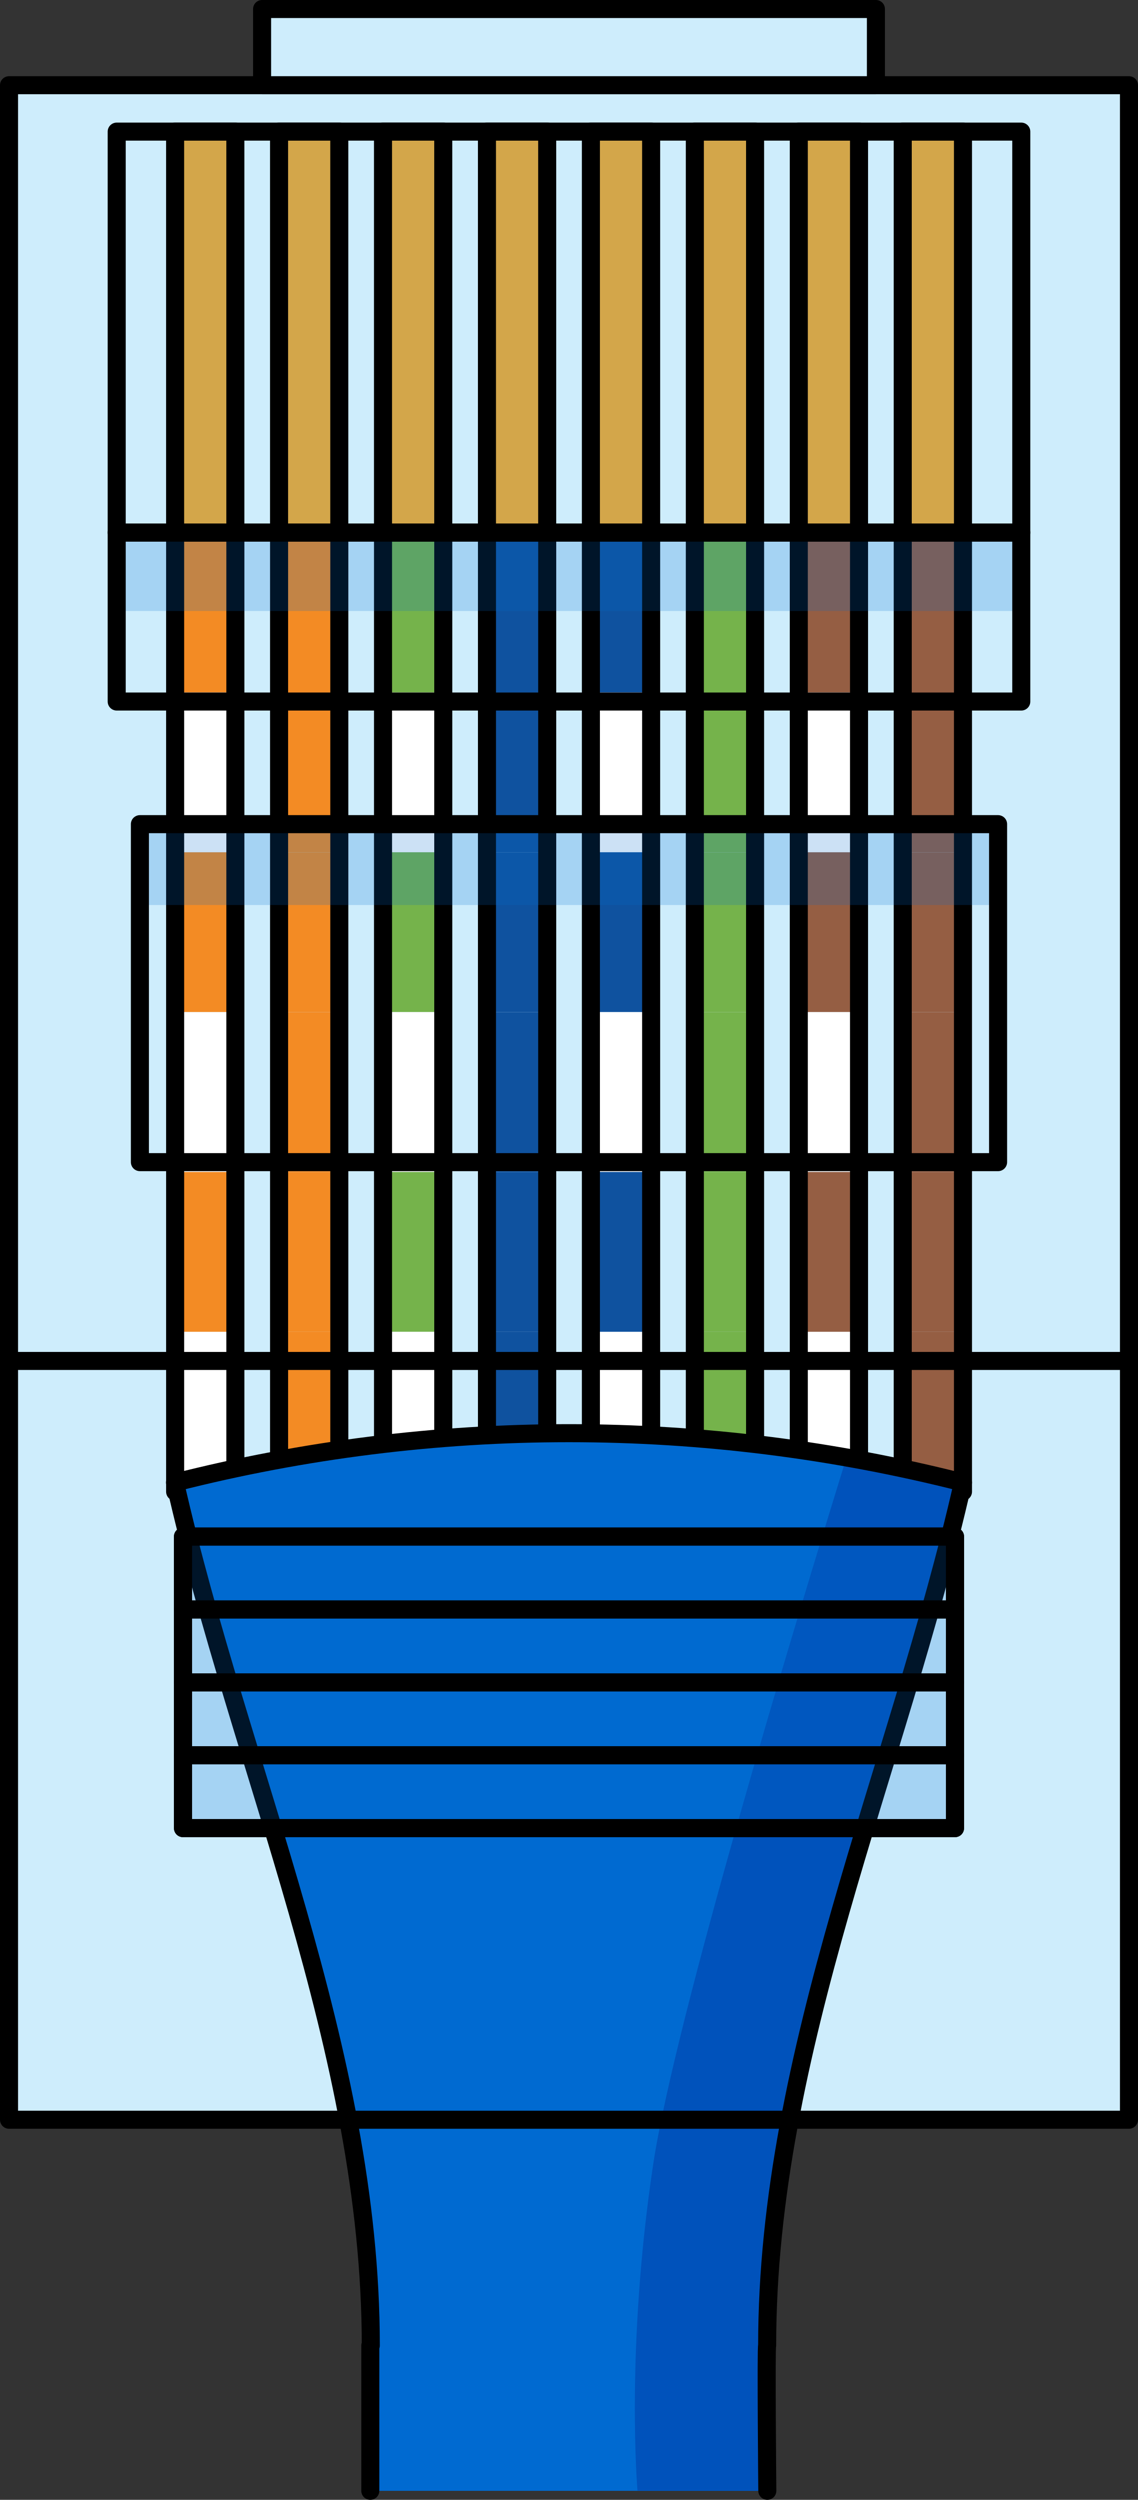 <?xml version="1.0" encoding="utf-8"?>
<!-- Generator: Adobe Illustrator 22.0.0, SVG Export Plug-In . SVG Version: 6.00 Build 0)  -->
<svg version="1.1" id="Layer_1" xmlns="http://www.w3.org/2000/svg" xmlns:xlink="http://www.w3.org/1999/xlink" x="0px" y="0px"
	 width="63.082px" height="138.569px" viewBox="0 0 63.082 138.569" enable-background="new 0 0 63.082 138.569"
	 xml:space="preserve">
<rect x="0" y="0" width="63.082" height="138.569" fill="#333333" stroke="none"/>
<g>
	<rect x="0.5" y="4.724" fill="#CEEDFC" width="62.082" height="112.776"/>
	<g>
		<g>
			<g>
				
					<rect x="47.28" y="32.281" transform="matrix(-1.836970e-16 1 -1 -1.836970e-16 85.661 -17.759)" fill="#955E43" width="8.861" height="3.339"/>
				
					<rect x="47.28" y="41.142" transform="matrix(-1.836970e-16 1 -1 -1.836970e-16 94.522 -8.898)" fill="#955E43" width="8.861" height="3.339"/>
				
					<rect x="47.28" y="50.003" transform="matrix(-1.836970e-16 1 -1 -1.836970e-16 103.383 -0.037)" fill="#955E43" width="8.861" height="3.339"/>
				
					<rect x="47.28" y="58.865" transform="matrix(-1.836970e-16 1 -1 -1.836970e-16 112.245 8.824)" fill="#955E43" width="8.861" height="3.339"/>
				
					<rect x="47.28" y="67.726" transform="matrix(-1.836970e-16 1 -1 -1.836970e-16 121.106 17.685)" fill="#955E43" width="8.861" height="3.339"/>
				
					<rect x="47.28" y="76.587" transform="matrix(-1.836970e-16 1 -1 -1.836970e-16 129.967 26.546)" fill="#955E43" width="8.861" height="3.339"/>
				
					<rect x="25.127" y="54.434" transform="matrix(-1.836970e-16 1 -1 -1.836970e-16 107.814 4.393)" fill="none" stroke="#000000" stroke-linecap="round" stroke-linejoin="round" stroke-miterlimit="10" width="53.167" height="3.339"/>
			</g>
			<g>
				
					<rect x="41.518" y="32.281" transform="matrix(-1.836970e-16 1 -1 -1.836970e-16 79.9 -11.998)" fill="#955E43" width="8.861" height="3.339"/>
				
					<rect x="41.518" y="41.142" transform="matrix(-1.836970e-16 1 -1 -1.836970e-16 88.761 -3.136)" fill="#FFFFFF" width="8.861" height="3.339"/>
				
					<rect x="41.518" y="50.003" transform="matrix(-1.836970e-16 1 -1 -1.836970e-16 97.622 5.725)" fill="#955E43" width="8.861" height="3.339"/>
				
					<rect x="41.518" y="58.865" transform="matrix(-1.836970e-16 1 -1 -1.836970e-16 106.483 14.586)" fill="#FFFFFF" width="8.861" height="3.339"/>
				
					<rect x="41.518" y="67.726" transform="matrix(-1.836970e-16 1 -1 -1.836970e-16 115.344 23.447)" fill="#955E43" width="8.861" height="3.339"/>
				
					<rect x="41.518" y="76.587" transform="matrix(-1.836970e-16 1 -1 -1.836970e-16 124.205 32.308)" fill="#FFFFFF" width="8.861" height="3.339"/>
				
					<rect x="19.365" y="54.434" transform="matrix(-1.836970e-16 1 -1 -1.836970e-16 102.052 10.155)" fill="none" stroke="#000000" stroke-linecap="round" stroke-linejoin="round" stroke-miterlimit="10" width="53.167" height="3.339"/>
			</g>
			<g>
				
					<rect x="35.756" y="32.281" transform="matrix(-1.836970e-16 1 -1 -1.836970e-16 74.138 -6.236)" fill="#75B34B" width="8.861" height="3.339"/>
				
					<rect x="35.756" y="41.142" transform="matrix(-1.836970e-16 1 -1 -1.836970e-16 82.999 2.626)" fill="#75B34B" width="8.861" height="3.339"/>
				
					<rect x="35.756" y="50.003" transform="matrix(-1.836970e-16 1 -1 -1.836970e-16 91.86 11.487)" fill="#75B34B" width="8.861" height="3.339"/>
				
					<rect x="35.756" y="58.865" transform="matrix(-1.836970e-16 1 -1 -1.836970e-16 100.721 20.348)" fill="#75B34B" width="8.861" height="3.339"/>
				
					<rect x="35.756" y="67.726" transform="matrix(-1.836970e-16 1 -1 -1.836970e-16 109.582 29.209)" fill="#75B34B" width="8.861" height="3.339"/>
				
					<rect x="35.756" y="76.587" transform="matrix(-1.836970e-16 1 -1 -1.836970e-16 118.443 38.07)" fill="#75B34B" width="8.861" height="3.339"/>
				
					<rect x="13.603" y="54.434" transform="matrix(-1.836970e-16 1 -1 -1.836970e-16 96.29 15.917)" fill="none" stroke="#000000" stroke-linecap="round" stroke-linejoin="round" stroke-miterlimit="10" width="53.167" height="3.339"/>
			</g>
			<g>
				
					<rect x="29.994" y="32.281" transform="matrix(-1.836970e-16 1 -1 -1.836970e-16 68.376 -0.474)" fill="#0F529F" width="8.861" height="3.339"/>
				
					<rect x="29.994" y="41.142" transform="matrix(-1.836970e-16 1 -1 -1.836970e-16 77.237 8.387)" fill="#FFFFFF" width="8.861" height="3.339"/>
				
					<rect x="29.994" y="50.003" transform="matrix(-1.836970e-16 1 -1 -1.836970e-16 86.098 17.248)" fill="#0F529F" width="8.861" height="3.339"/>
				
					<rect x="29.994" y="58.865" transform="matrix(-1.836970e-16 1 -1 -1.836970e-16 94.959 26.11)" fill="#FFFFFF" width="8.861" height="3.339"/>
				
					<rect x="29.994" y="67.726" transform="matrix(-1.836970e-16 1 -1 -1.836970e-16 103.82 34.971)" fill="#0F529F" width="8.861" height="3.339"/>
				
					<rect x="29.994" y="76.587" transform="matrix(-1.836970e-16 1 -1 -1.836970e-16 112.681 43.832)" fill="#FFFFFF" width="8.861" height="3.339"/>
				
					<rect x="7.841" y="54.434" transform="matrix(-1.836970e-16 1 -1 -1.836970e-16 90.528 21.679)" fill="none" stroke="#000000" stroke-linecap="round" stroke-linejoin="round" stroke-miterlimit="10" width="53.167" height="3.339"/>
			</g>
			<g>
				
					<rect x="24.232" y="32.281" transform="matrix(-1.836970e-16 1 -1 -1.836970e-16 62.614 5.288)" fill="#0F529F" width="8.861" height="3.339"/>
				
					<rect x="24.232" y="41.142" transform="matrix(-1.836970e-16 1 -1 -1.836970e-16 71.475 14.149)" fill="#0F529F" width="8.861" height="3.339"/>
				
					<rect x="24.232" y="50.003" transform="matrix(-1.836970e-16 1 -1 -1.836970e-16 80.336 23.01)" fill="#0F529F" width="8.861" height="3.339"/>
				
					<rect x="24.232" y="58.865" transform="matrix(-1.836970e-16 1 -1 -1.836970e-16 89.197 31.871)" fill="#0F529F" width="8.861" height="3.339"/>
				
					<rect x="24.232" y="67.726" transform="matrix(-1.836970e-16 1 -1 -1.836970e-16 98.058 40.733)" fill="#0F529F" width="8.861" height="3.339"/>
				
					<rect x="24.232" y="76.587" transform="matrix(-1.836970e-16 1 -1 -1.836970e-16 106.919 49.594)" fill="#0F529F" width="8.861" height="3.339"/>
				
					<rect x="2.08" y="54.434" transform="matrix(-1.836970e-16 1 -1 -1.836970e-16 84.767 27.441)" fill="none" stroke="#000000" stroke-linecap="round" stroke-linejoin="round" stroke-miterlimit="10" width="53.167" height="3.339"/>
			</g>
			<g>
				
					<rect x="18.47" y="32.281" transform="matrix(-1.836970e-16 1 -1 -1.836970e-16 56.852 11.05)" fill="#75B34B" width="8.861" height="3.339"/>
				
					<rect x="18.47" y="41.142" transform="matrix(-1.836970e-16 1 -1 -1.836970e-16 65.713 19.911)" fill="#FFFFFF" width="8.861" height="3.339"/>
				
					<rect x="18.47" y="50.003" transform="matrix(-1.836970e-16 1 -1 -1.836970e-16 74.574 28.772)" fill="#75B34B" width="8.861" height="3.339"/>
				
					<rect x="18.47" y="58.865" transform="matrix(-1.836970e-16 1 -1 -1.836970e-16 83.435 37.633)" fill="#FFFFFF" width="8.861" height="3.339"/>
				
					<rect x="18.47" y="67.726" transform="matrix(-1.836970e-16 1 -1 -1.836970e-16 92.296 46.494)" fill="#75B34B" width="8.861" height="3.339"/>
				
					<rect x="18.47" y="76.587" transform="matrix(-1.836970e-16 1 -1 -1.836970e-16 101.157 55.355)" fill="#FFFFFF" width="8.861" height="3.339"/>
				
					<rect x="-3.682" y="54.434" transform="matrix(-1.836970e-16 1 -1 -1.836970e-16 79.005 33.203)" fill="none" stroke="#000000" stroke-linecap="round" stroke-linejoin="round" stroke-miterlimit="10" width="53.167" height="3.339"/>
			</g>
			<g>
				
					<rect x="12.709" y="32.281" transform="matrix(-1.836970e-16 1 -1 -1.836970e-16 51.09 16.812)" fill="#F38B24" width="8.861" height="3.339"/>
				
					<rect x="12.709" y="41.142" transform="matrix(-1.836970e-16 1 -1 -1.836970e-16 59.951 25.673)" fill="#F38B24" width="8.861" height="3.339"/>
				
					<rect x="12.709" y="50.003" transform="matrix(-1.836970e-16 1 -1 -1.836970e-16 68.812 34.534)" fill="#F38B24" width="8.861" height="3.339"/>
				
					<rect x="12.709" y="58.865" transform="matrix(-1.836970e-16 1 -1 -1.836970e-16 77.673 43.395)" fill="#F38B24" width="8.861" height="3.339"/>
				
					<rect x="12.709" y="67.726" transform="matrix(-1.836970e-16 1 -1 -1.836970e-16 86.534 52.256)" fill="#F38B24" width="8.861" height="3.339"/>
				
					<rect x="12.709" y="76.587" transform="matrix(-1.836970e-16 1 -1 -1.836970e-16 95.396 61.117)" fill="#F38B24" width="8.861" height="3.339"/>
				
					<rect x="-9.444" y="54.434" transform="matrix(-1.836970e-16 1 -1 -1.836970e-16 73.243 38.965)" fill="none" stroke="#000000" stroke-linecap="round" stroke-linejoin="round" stroke-miterlimit="10" width="53.167" height="3.339"/>
			</g>
			<g>
				
					<rect x="6.947" y="32.281" transform="matrix(-1.836970e-16 1 -1 -1.836970e-16 45.328 22.574)" fill="#F38B24" width="8.861" height="3.339"/>
				
					<rect x="6.947" y="41.142" transform="matrix(-1.836970e-16 1 -1 -1.836970e-16 54.189 31.435)" fill="#FFFFFF" width="8.861" height="3.339"/>
				
					<rect x="6.947" y="50.003" transform="matrix(-1.836970e-16 1 -1 -1.836970e-16 63.05 40.296)" fill="#F38B24" width="8.861" height="3.339"/>
				
					<rect x="6.947" y="58.865" transform="matrix(-1.836970e-16 1 -1 -1.836970e-16 71.912 49.157)" fill="#FFFFFF" width="8.861" height="3.339"/>
				
					<rect x="6.947" y="67.726" transform="matrix(-1.836970e-16 1 -1 -1.836970e-16 80.773 58.018)" fill="#F38B24" width="8.861" height="3.339"/>
				
					<rect x="6.947" y="76.587" transform="matrix(-1.836970e-16 1 -1 -1.836970e-16 89.634 66.879)" fill="#FFFFFF" width="8.861" height="3.339"/>
				
					<rect x="-15.206" y="54.434" transform="matrix(-1.836970e-16 1 -1 -1.836970e-16 67.481 44.727)" fill="none" stroke="#000000" stroke-linecap="round" stroke-linejoin="round" stroke-miterlimit="10" width="53.167" height="3.339"/>
			</g>
			<path fill="#006AD1" d="M9.702,82.179c3.618,15.946,10.855,31.439,10.854,47.839h-0.027v8.052h22.005
				c0,0-0.073-8.052-0.009-8.052c0-16.399,7.236-31.893,10.854-47.839C39.024,78.532,24.057,78.532,9.702,82.179z"/>
			<path fill="#0052BB" d="M42.526,130.017c0-16.399,7.236-31.893,10.854-47.839c-2.141-0.544-4.296-0.996-6.46-1.378
				c-2.896,9.359-9.517,31.211-10.715,39.19c-1.543,10.271-0.867,18.078-0.867,18.078h7.197
				C42.534,138.069,42.461,130.017,42.526,130.017z"/>
			<path fill="none" stroke="#000000" stroke-linecap="round" stroke-linejoin="round" stroke-miterlimit="10" d="M42.534,138.069
				c0,0-0.073-8.052-0.009-8.052c0-16.399,7.236-31.893,10.854-47.839c-14.356-3.647-29.323-3.647-43.679,0
				c3.618,15.946,10.855,31.439,10.854,47.839h-0.027v8.052"/>
		</g>
		<g>
			<g>
				<rect x="9.707" y="7.296" fill="#D3A64A" width="3.339" height="22.224"/>
				
					<rect x="9.707" y="7.296" fill="none" stroke="#000000" stroke-linecap="round" stroke-linejoin="round" stroke-miterlimit="10" width="3.339" height="22.224"/>
			</g>
			<g>
				<rect x="15.469" y="7.296" fill="#D3A64A" width="3.339" height="22.224"/>
				
					<rect x="15.469" y="7.296" fill="none" stroke="#000000" stroke-linecap="round" stroke-linejoin="round" stroke-miterlimit="10" width="3.339" height="22.224"/>
			</g>
			<g>
				<rect x="21.231" y="7.296" fill="#D3A64A" width="3.339" height="22.224"/>
				
					<rect x="21.231" y="7.296" fill="none" stroke="#000000" stroke-linecap="round" stroke-linejoin="round" stroke-miterlimit="10" width="3.339" height="22.224"/>
			</g>
			<g>
				<rect x="26.993" y="7.296" fill="#D3A64A" width="3.339" height="22.224"/>
				
					<rect x="26.993" y="7.296" fill="none" stroke="#000000" stroke-linecap="round" stroke-linejoin="round" stroke-miterlimit="10" width="3.339" height="22.224"/>
			</g>
			<g>
				<rect x="32.755" y="7.296" fill="#D3A64A" width="3.339" height="22.224"/>
				
					<rect x="32.755" y="7.296" fill="none" stroke="#000000" stroke-linecap="round" stroke-linejoin="round" stroke-miterlimit="10" width="3.339" height="22.224"/>
			</g>
			<g>
				<rect x="38.517" y="7.296" fill="#D3A64A" width="3.339" height="22.224"/>
				
					<rect x="38.517" y="7.296" fill="none" stroke="#000000" stroke-linecap="round" stroke-linejoin="round" stroke-miterlimit="10" width="3.339" height="22.224"/>
			</g>
			<g>
				<rect x="44.279" y="7.296" fill="#D3A64A" width="3.339" height="22.224"/>
				
					<rect x="44.279" y="7.296" fill="none" stroke="#000000" stroke-linecap="round" stroke-linejoin="round" stroke-miterlimit="10" width="3.339" height="22.224"/>
			</g>
			<g>
				<rect x="50.041" y="7.296" fill="#D3A64A" width="3.339" height="22.224"/>
				
					<rect x="50.041" y="7.296" fill="none" stroke="#000000" stroke-linecap="round" stroke-linejoin="round" stroke-miterlimit="10" width="3.339" height="22.224"/>
			</g>
		</g>
	</g>
	<g>
		<rect x="10.143" y="85.173" opacity="0.2" fill="#006AD1" width="42.796" height="16.163"/>
		<rect x="6.469" y="29.52" opacity="0.2" fill="#006AD1" width="50.143" height="4.349"/>
		
			<rect x="6.469" y="7.296" fill="none" stroke="#000000" stroke-linecap="round" stroke-linejoin="round" stroke-miterlimit="10" width="50.143" height="22.224"/>
		<rect x="7.755" y="45.684" opacity="0.2" fill="#006AD1" width="47.571" height="4.483"/>
		
			<rect x="0.5" y="4.724" fill="none" stroke="#000000" stroke-linecap="round" stroke-linejoin="round" stroke-miterlimit="10" width="62.082" height="112.776"/>
		
			<rect x="7.755" y="45.684" fill="none" stroke="#000000" stroke-linecap="round" stroke-linejoin="round" stroke-miterlimit="10" width="47.571" height="18.735"/>
		
			<rect x="6.469" y="29.52" fill="none" stroke="#000000" stroke-linecap="round" stroke-linejoin="round" stroke-miterlimit="10" width="50.143" height="9.367"/>
		<rect x="14.528" y="0.5" fill="#CEEDFC" width="34.026" height="4.224"/>
		
			<rect x="14.528" y="0.5" fill="none" stroke="#000000" stroke-linecap="round" stroke-linejoin="round" stroke-miterlimit="10" width="34.026" height="4.224"/>
		
			<line fill="none" stroke="#000000" stroke-linecap="round" stroke-linejoin="round" stroke-miterlimit="10" x1="0.5" y1="75.439" x2="62.582" y2="75.439"/>
		
			<rect x="10.143" y="85.173" fill="none" stroke="#000000" stroke-linecap="round" stroke-linejoin="round" stroke-miterlimit="10" width="42.796" height="16.163"/>
		
			<rect x="10.143" y="85.173" fill="none" stroke="#000000" stroke-linecap="round" stroke-linejoin="round" stroke-miterlimit="10" width="42.796" height="4.041"/>
		
			<rect x="10.143" y="89.214" fill="none" stroke="#000000" stroke-linecap="round" stroke-linejoin="round" stroke-miterlimit="10" width="42.796" height="4.041"/>
		
			<rect x="10.143" y="93.255" fill="none" stroke="#000000" stroke-linecap="round" stroke-linejoin="round" stroke-miterlimit="10" width="42.796" height="4.041"/>
		
			<rect x="10.143" y="97.296" fill="none" stroke="#000000" stroke-linecap="round" stroke-linejoin="round" stroke-miterlimit="10" width="42.796" height="4.041"/>
	</g>
</g>
</svg>
